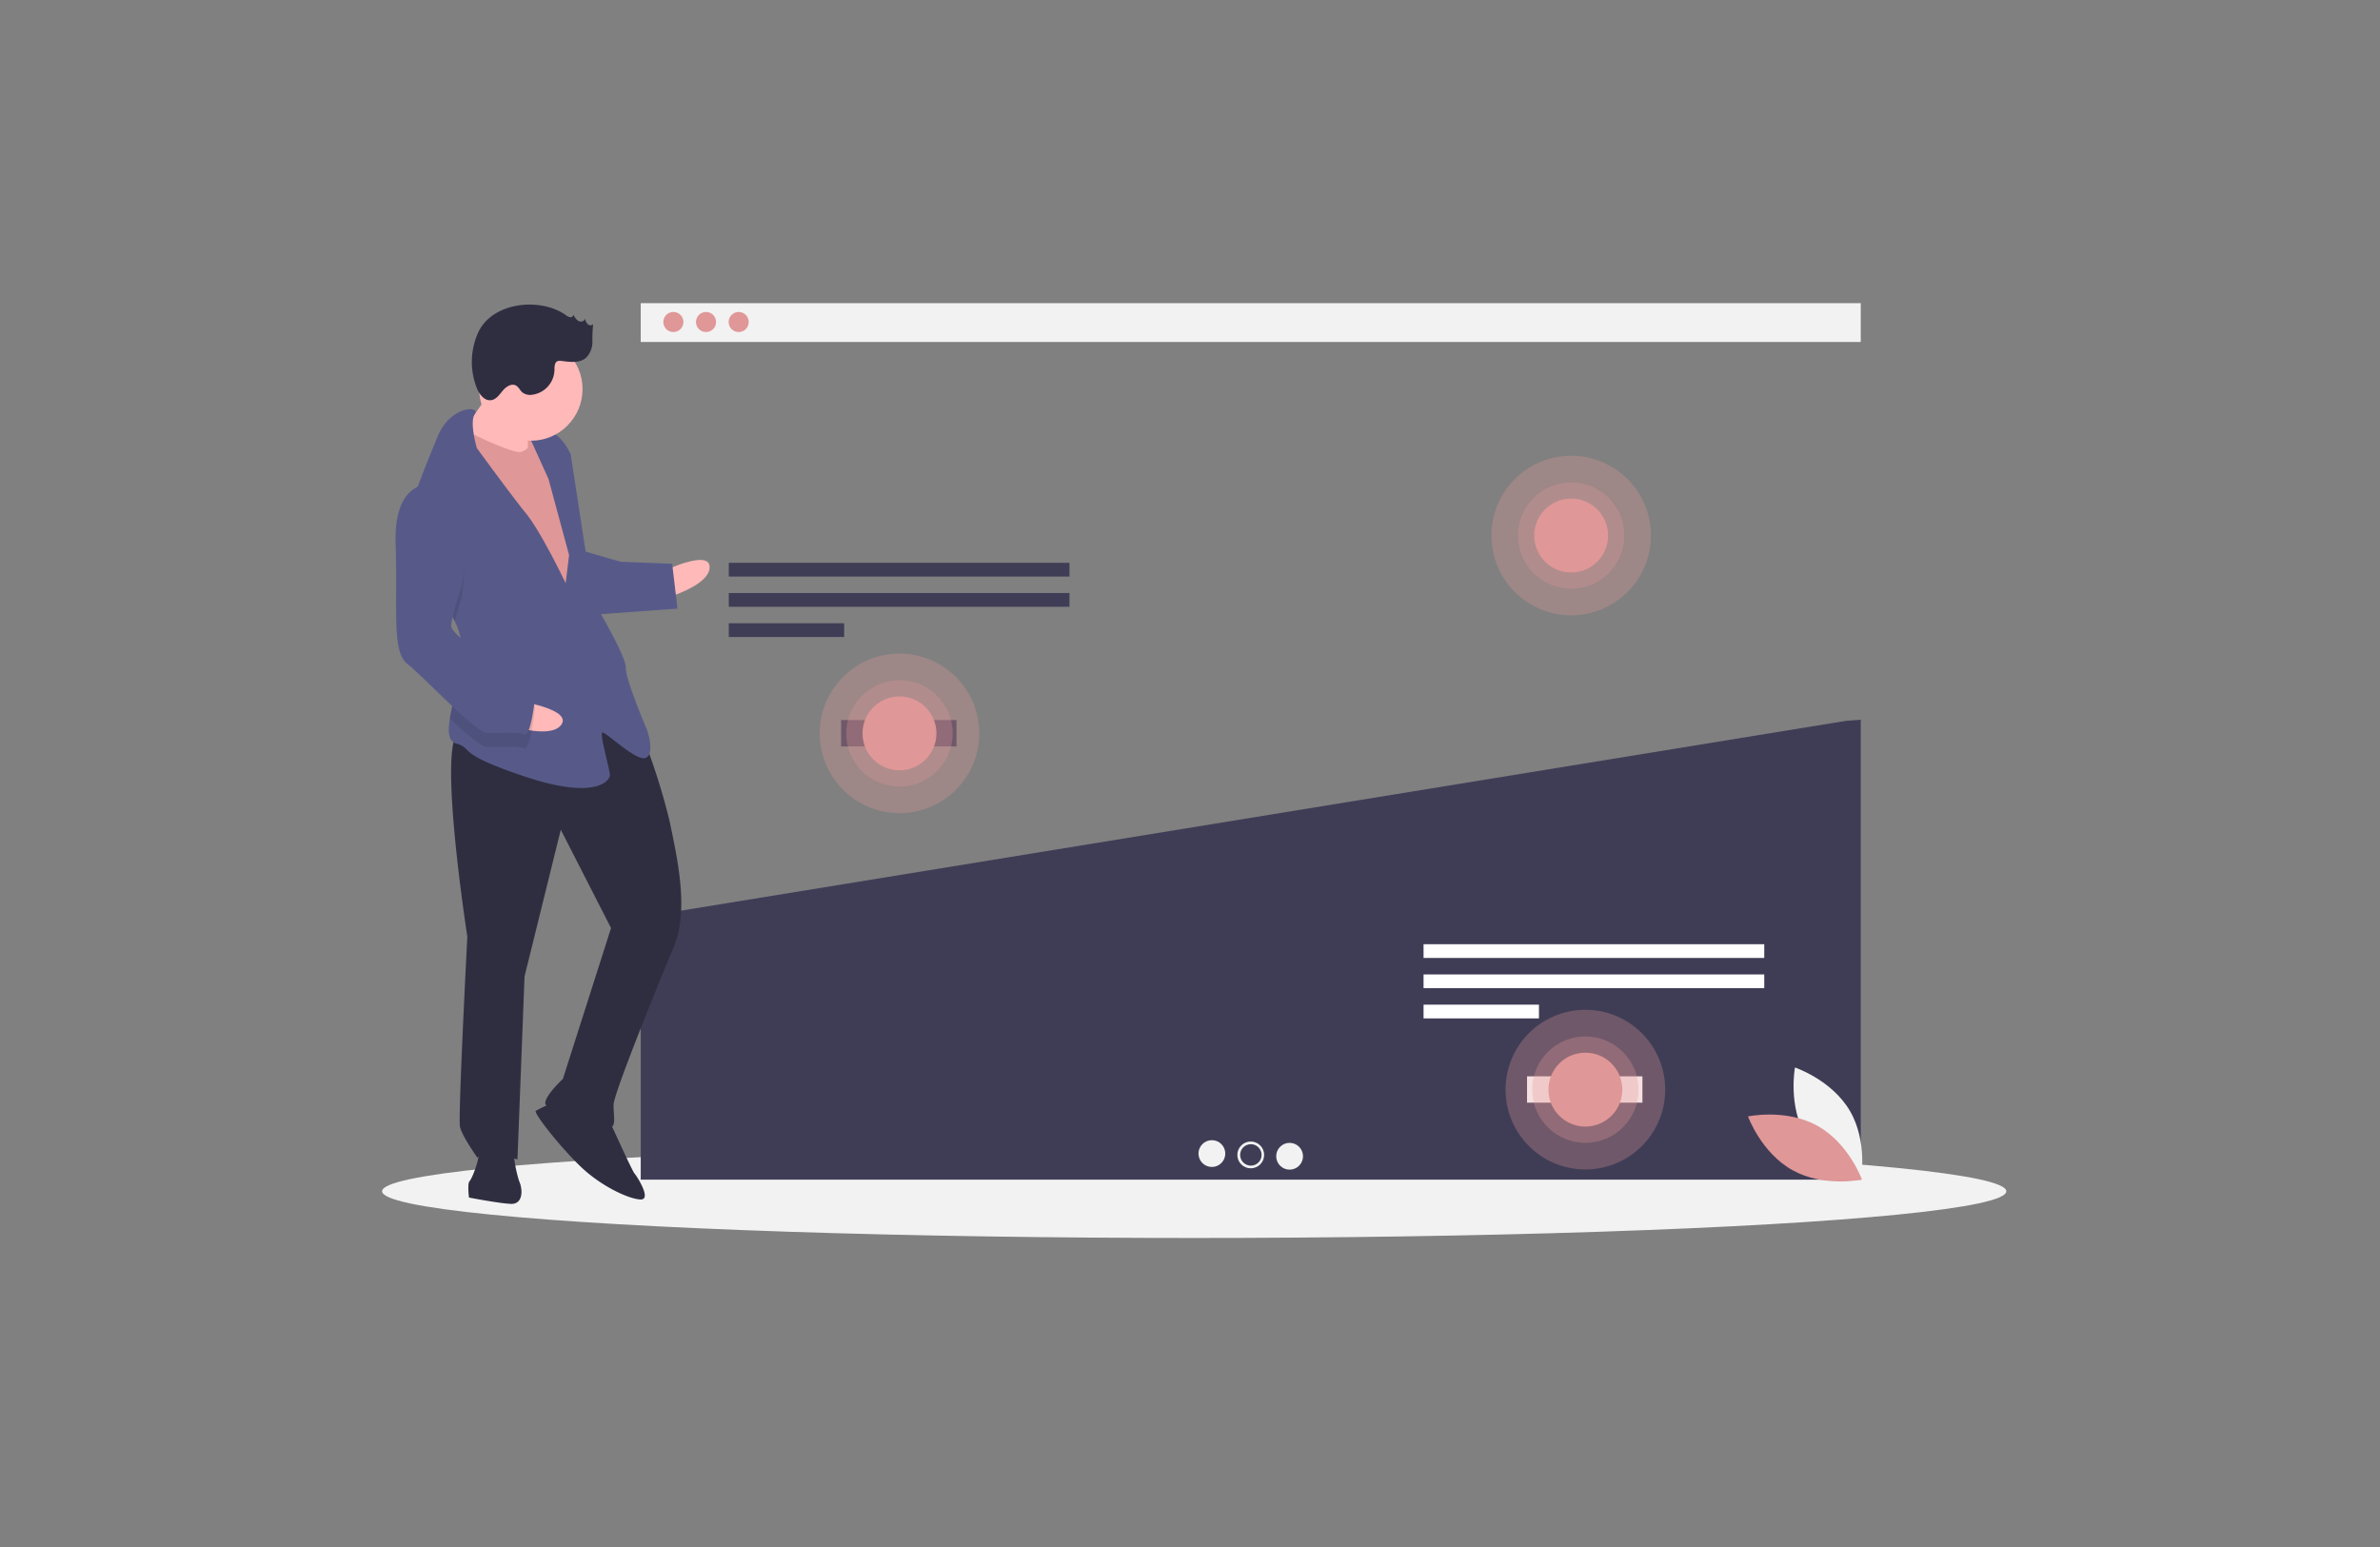 <svg height="260" viewBox="0 0 400 260" width="400" xmlns="http://www.w3.org/2000/svg"><rect x="0" y="0" width="400" height="260" fill="#808080" stroke="none"/><path d="m0 0h400v260h-400z" fill="#fff" opacity="0"/><ellipse cx="200.706" cy="200.214" fill="#f2f2f2" rx="136.49" ry="7.85"/><path d="m107.686 50.954h205.047v6.523h-205.047z" fill="#f2f2f2"/><circle cx="113.173" cy="54.119" fill="#e09797" r="1.688"/><circle cx="118.66" cy="54.119" fill="#e09797" r="1.688"/><circle cx="124.147" cy="54.119" fill="#e09797" r="1.688"/><path d="m175.112 314.946-.145.125v44.006h205.047v-77.3l-2.444.185z" fill="#3f3d56" transform="translate(-67.281 -160.818)"/><path d="m122.484 94.591h57.26v2.309h-57.26z" fill="#3f3d56"/><path d="m122.484 99.671h57.26v2.309h-57.26z" fill="#3f3d56"/><path d="m122.484 104.75h19.394v2.309h-19.394z" fill="#3f3d56"/><path d="m239.254 158.691h57.26v2.309h-57.26z" fill="#fff"/><path d="m239.254 163.77h57.26v2.309h-57.26z" fill="#fff"/><path d="m239.254 168.85h19.394v2.309h-19.394z" fill="#fff"/><circle cx="203.678" cy="193.877" fill="#f2f2f2" r="2.252"/><circle cx="210.209" cy="194.103" fill="#f2f2f2" r="2.252"/><circle cx="216.741" cy="194.328" fill="#f2f2f2" r="2.252"/><circle cx="210.231" cy="194.103" fill="#3f3d56" r="1.802"/><path d="m141.366 121.019h19.394v4.425h-19.394z" fill="#3f3d56"/><path d="m256.645 180.895h19.394v4.425h-19.394z" fill="#fff"/><g fill="#e09797"><circle cx="151.172" cy="123.255" opacity=".3" r="13.416"/><ellipse cx="151.172" cy="123.255" opacity=".3" rx="8.944" ry="8.944"/><circle cx="151.172" cy="123.255" r="6.211"/><circle cx="264.06" cy="90.006" opacity=".3" r="13.416"/><ellipse cx="264.06" cy="90.006" opacity=".3" rx="8.944" ry="8.944"/><circle cx="264.06" cy="90.006" r="6.211"/><circle cx="266.451" cy="183.131" opacity=".3" r="13.416"/><ellipse cx="266.451" cy="183.131" opacity=".3" rx="8.944" ry="8.944"/><circle cx="266.451" cy="183.131" r="6.211"/><path d="m0 0h5.526v7.105h-5.526z" transform="matrix(-.999 -.039 .039 -.999 92.079 78.338)"/></g><path d="m241.36 309.288s7.647-3.654 7.525-.5-7.708 5.231-7.708 5.231z" fill="#ffb9b9" transform="translate(-129.618 -213.399)"/><path d="m129.047 409.366a110.333 110.333 0 0 1 4.941 15.2c1.333 6.372 3.363 15.141.752 21.36s-10.035 24.5-10.112 26.469.636 3.975-.942 3.914-10.163-2.764-10.512-3.963 2.929-4.232 2.929-4.232l8.094-25.362-8.445-16.523-6.091 24.65-1.193 30.765s-5.855-1.807-6.705-.26c0 0-2.623-3.657-2.957-5.25s1.239-31.948 1.239-31.948-5.374-34.575-1.036-34.406 21.334-10.232 30.038-.414z" fill="#2f2e41" transform="translate(-21.501 -286.778)"/><path d="m166.723 677.018s4 8.845 4.381 9.255 2.987 4.461 1.015 4.384-6.629-2.232-10.056-5.525-7.946-9-7.537-9.378a23.269 23.269 0 0 1 3.217-1.455z" fill="#2f2e41" transform="translate(-64.477 -489.064)"/><path d="m116.513 702.84a22.986 22.986 0 0 0 .969 5.568c.728 1.608.636 3.975-1.336 3.9s-7.069-1.064-7.069-1.064-.3-2.382.107-2.761 2.156-4.657 1.413-5.87 5.916.227 5.916.227z" fill="#2f2e41" transform="translate(-30.258 -509.976)"/><path d="m108.848 187.821s-4.2 6.552-5.843 8.069 2.972 4.855 2.972 4.855l8.252 1.11s-.1-7.509.321-8.283-5.702-5.751-5.702-5.751z" fill="#ffb9b9" transform="translate(-25.511 -123.449)"/><path d="m107.856 216.869s-1.7 3.094-3.278 3.033-9.738-3.538-10.087-4.736-2.7 8.585-2.7 8.585l19.968 35.14 4.871-3.366-2.36-20.632-1.938-11.136z" fill="#e09797" transform="translate(-17.346 -143.924)"/><path d="m74.887 241.137a11.05 11.05 0 0 1 1.225 5.183c0 .079-.006.158-.013.237-.189 3.65-1.534 7.872-2.016 10.943-.35 2.2-.25 3.81 1.038 4.188 3.125.911-.456 1.562 11.634 5.586s14.2.551 14.23-.238-1.712-6.782-1.3-7.161 5.733 4.962 7.341 4.235.184-4.733.184-4.733-3.623-8.436-3.547-10.408-5.491-11.269-5.491-11.269l-3.785-24.638s-1.455-3.217-3.412-3.687a4.847 4.847 0 0 0 -3.58.651l3.274 7.237 3.455 12.774-.578 4.718s-4.017-8.451-6.656-11.713-8.264-10.986-8.264-10.986-1.313-4.432-.322-5.756-4.136-1.527-6.322 3.918c-1.159 2.886-3.04 7.19-4.218 11.2-1.05 3.55-1.546 6.869-.506 8.765 1.59 2.891 5.59 6.7 7.629 10.954z" fill="#575a89" transform="translate(1.522 -136.743)"/><path d="m67.258 275.313c1.59 2.9 5.59 6.707 7.629 10.961.533-1.919 1.182-3.9 1.182-3.9s2.492-13.334-4.879-16.78a4.934 4.934 0 0 0 -3.426.957c-1.05 3.549-1.546 6.865-.506 8.762z" opacity=".1" transform="translate(1.522 -181.879)"/><path d="m184.934 301.411 6.25 1.822 8.677.336.893 7.54-14.26 1.027s-3.563-10.012-1.56-10.725z" fill="#575a89" transform="translate(-86.89 -208.819)"/><path d="m137.105 403.451s8.361 1.387 6.452 3.9-9.315-.129-9.315-.129z" fill="#ffb9b9" transform="translate(-49.252 -285.507)"/><path d="m98.482 370.725c-.189 3.65-1.534 7.872-2.016 10.943 2.663 2.521 5.2 4.744 6.151 4.781 1.972.076 5.143-.2 6.311.245s1.853-7.038 1.853-7.038a6.468 6.468 0 0 0 -3.807-3.7 43.309 43.309 0 0 1 -8.492-5.231z" opacity=".1" transform="translate(-20.861 -260.911)"/><path d="m66.05 256.053s-6.675-1.053-6.314 10.026-.7 18.143 1.981 20.222 11.4 11.5 13.376 11.579 5.143-.2 6.311.245 1.853-7.038 1.853-7.038a6.468 6.468 0 0 0 -3.807-3.7c-3.109-1.306-10.435-5.935-10.374-7.513s1.853-7.038 1.853-7.038 2.492-13.336-4.879-16.783z" fill="#575a89" transform="translate(6.754 -174.71)"/><circle cx="89.223" cy="65.39" fill="#ffb9b9" r="8.684"/><path d="m127.124 136.518a1.677 1.677 0 0 0 .73.366.521.521 0 0 0 .6-.418 2.165 2.165 0 0 0 .828 1.063c.406.211 1.033.034 1.091-.42a1.915 1.915 0 0 0 .441.93.66.66 0 0 0 .928.031 23.848 23.848 0 0 0 -.124 2.954 3.762 3.762 0 0 1 -1.063 2.678c-1.086.945-2.718.712-4.146.533a1.259 1.259 0 0 0 -.65.036c-.535.228-.51.972-.518 1.553a4.316 4.316 0 0 1 -3.779 4.1 2.164 2.164 0 0 1 -1.608-.392c-.405-.344-.613-.9-1.077-1.162-.756-.42-1.672.193-2.225.858s-1.1 1.483-1.953 1.6c-1.132.161-1.994-.993-2.418-2.055a11.981 11.981 0 0 1 .238-9.309c2.368-5.151 10.443-5.964 14.705-2.946z" fill="#2f2e41" transform="translate(-32.054 -83.574)"/><path d="m1007.541 662.474c3.058 5.215 9.226 7.28 9.226 7.28s1.21-6.391-1.849-11.607-9.226-7.28-9.226-7.28-1.209 6.392 1.849 11.607z" fill="#f2f2f2" transform="translate(-704.016 -471.454)"/><path d="m986.292 684.566c5.289 2.929 7.5 9.045 7.5 9.045s-6.359 1.366-11.649-1.563-7.5-9.045-7.5-9.045 6.357-1.366 11.649 1.563z" fill="#e09797" transform="translate(-680.858 -495.366)"/></svg>